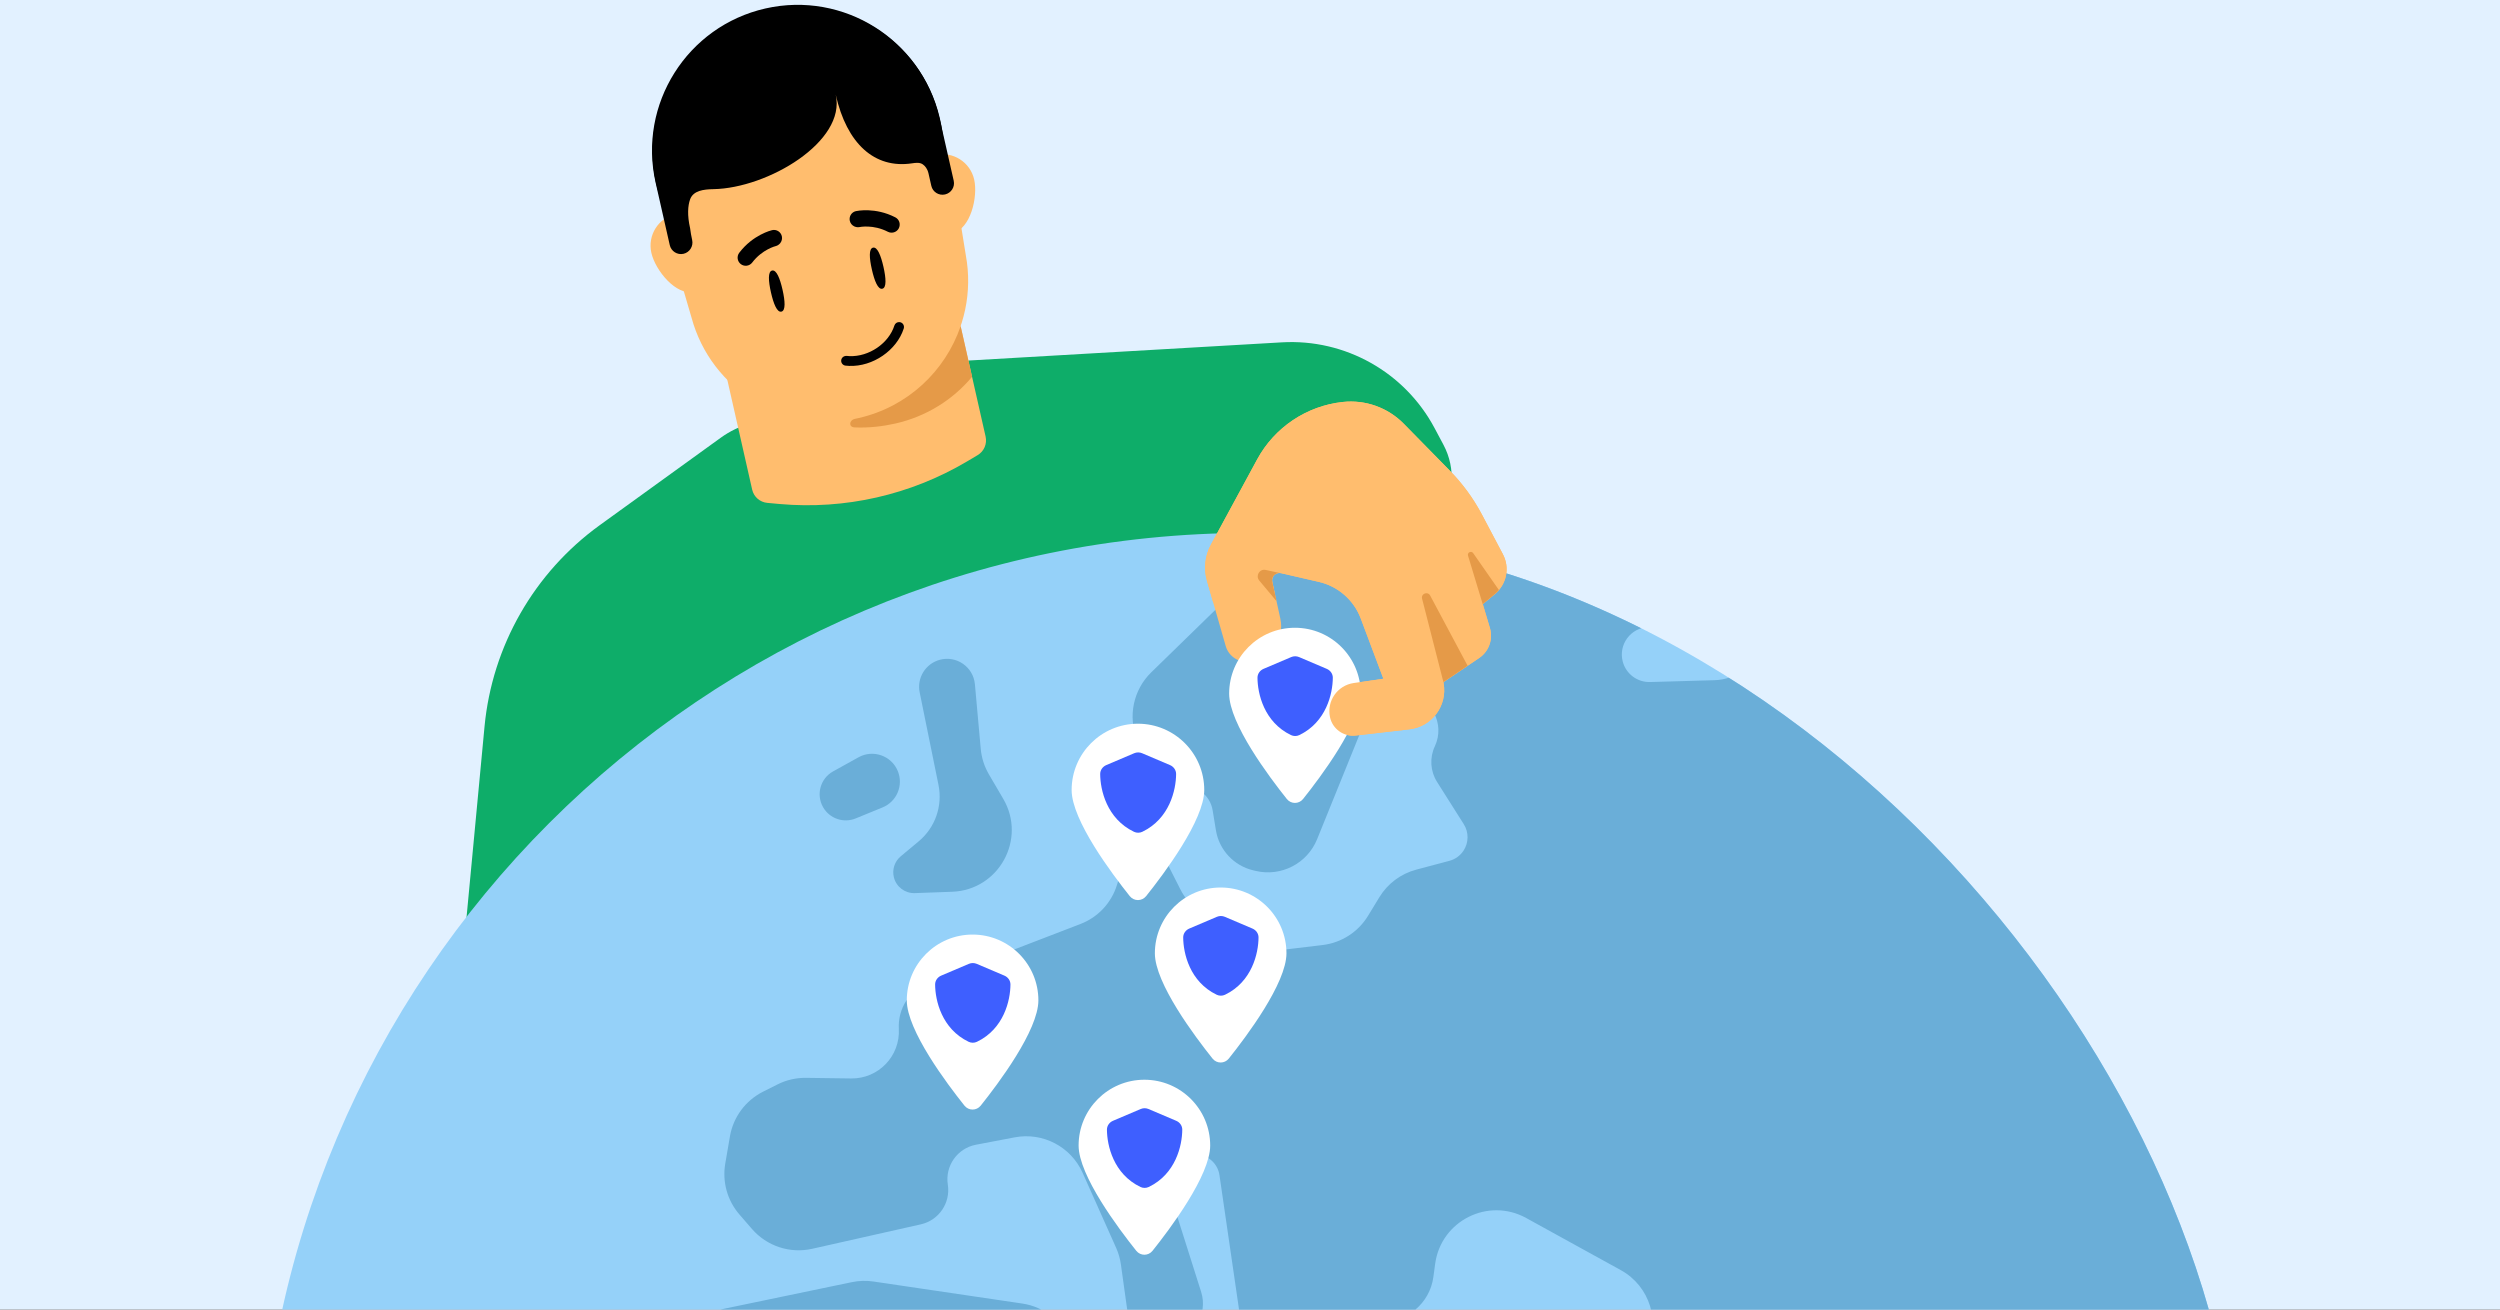 <svg fill="none" height="495" viewBox="0 0 945 495" width="945" xmlns="http://www.w3.org/2000/svg" xmlns:xlink="http://www.w3.org/1999/xlink"><rect x="0" y="0" width="945" height="495" fill="#333333" stroke="none"/><clipPath id="clip0_8680_105"><path d="M0 0H945V495H0Z"/></clipPath><clipPath id="clip1_8680_105"><rect height="748.907" rx="374.453" width="748.907" x="97.924" y="201.444"/></clipPath><g clip-path="url(#clip0_8680_105)"><path d="M0 0H945V495H0Z" fill="#e2f1ff"/><path d="M501.324 460.756 284.198 492.131 169.404 420.349 183.149 274.673C186.025 244.198 201.904 216.437 226.717 198.505L272.393 165.497C275.815 163.023 279.641 161.162 283.699 159.996L366.233 136.275 484.544 129.407C508.461 128.018 530.994 140.669 542.259 161.809L545.636 168.146C550.438 177.157 549.646 188.127 543.599 196.361L494.609 263.065 501.324 460.756Z" fill="#0ead69"/><path d="M372.556 165.012C373.181 167.772 371.971 170.602 369.547 172.04L365.445 174.476C344.133 187.089 319.409 192.702 294.77 190.522L290.051 190.088C287.245 189.837 284.935 187.806 284.317 185.077L262.285 87.723 350.535 67.688 372.556 165.012Z" fill="#ffbd6e"/><path d="M270.209 90.118C268.704 83.466 262.119 79.331 255.5 80.834 248.881 82.337 244.709 88.914 246.214 95.567 247.719 102.22 255.537 111.802 262.167 110.297 268.796 108.792 271.705 96.73 270.209 90.118Z" fill="#ffbd6e"/><path d="M368.242 67.877C366.736 61.224 360.151 57.089 353.522 58.594 346.893 60.1 342.731 66.675 344.236 73.328 345.742 79.98 353.56 89.563 360.189 88.058 366.818 86.553 369.738 74.488 368.242 67.877Z" fill="#ffbd6e"/><path d="M319.824 137.428C291.969 143.752 264.119 126.947 256.712 99.382L248.577 71.615C240.455 41.419 259.077 10.511 289.545 3.594 320.014-3.323 350.111 16.524 355.793 47.273L360.408 75.84C365.592 103.909 347.688 131.102 319.834 137.426L319.824 137.428Z" fill="#000000"/><path d="M324.489 158.029C296.635 164.353 268.784 147.548 261.377 119.983L253.242 92.216C245.121 62.02 263.742 31.112 294.211 24.195 324.679 17.278 354.777 37.124 360.459 67.874L365.073 96.441C370.257 124.51 352.353 151.703 324.499 158.027L324.489 158.029Z" fill="#ffbd6e"/><path d="M323.013 161.557C320.682 161.444 320.926 158.776 323.213 158.315 323.641 158.229 324.068 158.137 324.496 158.04L324.506 158.038C343.143 153.807 357.325 140.232 363.116 123.304L367.444 142.427C360.232 151.058 350.234 157.421 338.459 160.094 333.778 161.157 328.312 161.812 323.013 161.557Z" fill="#e59a48"/><g fill="#000000"><path d="M295.8 109.534C296.772 113.826 297.015 117.425 295.369 117.798 293.723 118.172 292.392 114.82 291.421 110.528 290.449 106.237 290.206 102.638 291.852 102.264 293.498 101.891 294.828 105.243 295.8 109.534Z"/><path d="M333.949 100.879C334.92 105.171 335.163 108.769 333.517 109.143 331.871 109.517 330.541 106.164 329.569 101.873 328.598 97.582 328.354 93.983 330 93.609 331.646 93.236 332.977 96.588 333.949 100.879Z"/><path d="M294.895 91.958C295.497 91.226 295.762 90.245 295.531 89.269 295.142 87.647 293.511 86.609 291.866 86.993 291.547 87.068 284.622 88.735 279.451 95.528 278.415 96.878 278.672 98.78 280.026 99.837 281.373 100.863 283.294 100.601 284.33 99.25 288.103 94.268 293.207 93.025 293.272 93.009 293.928 92.849 294.472 92.433 294.895 91.958Z"/><path d="M322.948 85.594C322.089 85.194 321.428 84.423 321.217 83.443 320.869 81.811 321.893 80.17 323.542 79.807 323.863 79.736 330.829 78.251 338.42 82.148 339.936 82.919 340.523 84.746 339.757 86.284 338.984 87.792 337.138 88.384 335.621 87.613 330.071 84.747 324.931 85.828 324.865 85.841 324.204 85.981 323.534 85.84 322.948 85.594Z"/><path d="M320.015 134.532C318.929 134.49 318.088 135.208 317.977 136.165 317.853 137.165 318.588 138.092 319.586 138.205 320.049 138.255 320.523 138.294 320.987 138.312 329.916 138.658 338.965 132.443 341.622 124.161 341.767 123.691 341.723 123.193 341.497 122.75 341.272 122.308 340.894 121.987 340.414 121.831 340.258 121.772 340.1 121.755 339.921 121.748 339.088 121.716 338.339 122.247 338.086 123.041 335.921 129.819 328.479 134.902 321.11 134.616 320.741 134.602 320.361 134.587 319.994 134.52L319.994 134.541 320.015 134.532Z"/><path d="M360.505 68.317 355.156 44.69 355.115 44.7C348.408 15.078 318.942-3.52 289.323 3.201 259.704 9.923 241.118 39.425 247.825 69.047L253.167 92.643C253.694 94.971 256.014 96.47 258.36 95.937 260.707 95.405 262.164 93.049 261.637 90.721 261.313 89.29 261.054 87.811 260.865 86.305 259.709 81.2 260.038 77.737 260.835 75.424 262.018 71.993 266.055 71.564 269.682 71.499 290.203 71.132 319.916 53.516 315.906 35.802 320.091 54.288 330.548 63.895 344.801 61.73 346.202 61.517 347.709 61.332 348.859 62.16 349.698 62.764 350.577 63.8 350.977 65.564L352.035 70.24C352.565 72.578 354.885 74.033 357.221 73.503 359.557 72.972 361.035 70.656 360.505 68.317Z"/></g><g clip-path="url(#clip1_8680_105)"><rect fill="#95d1f9" height="748.907" rx="374.453" width="748.907" x="97.924" y="201.444"/><g fill="#6aaed8"><path d="M-565.938-137.482-562.842-198.545C-562.469-205.899-558.648-212.647-552.533-216.749L-469.453-272.48C-468.531-273.098-467.655-273.782-466.831-274.525L-402.844-332.185C-391.412-342.486-373.314-339.101-366.379-325.364L-307.992-209.717C-304.782-203.361-298.847-198.816-291.873-197.377L-251.281-188.996C-247.514-188.218-243.997-186.522-241.044-184.057L-204.954-153.941C-197.967-148.11-187.619-148.851-181.535-155.619-176.284-161.459-175.743-170.144-180.228-176.591L-181.53-178.462C-188.248-188.117-185.112-201.466-174.798-207.122L-165.137-212.418C-154.703-218.14-141.635-215.096-134.802-205.353L-113.531-175.021C-111.75-172.482-109.481-170.323-106.857-168.67L-94.296-160.762C-84.055-154.314-80.44-141.109-85.968-130.343L-99.393-104.202C-105.557-92.201-100.293-77.489-87.915-72.121L-35.424-49.357C-24.535-44.635-18.922-32.493-22.381-21.139L-23.059-18.913C-25.372-11.319-31.384-5.421-39.021-3.256L-161.254 31.408C-176.183 35.641-182.902 52.992-174.719 66.176L-131.584 135.672C-121.888 151.293-98.777 150.095-90.749 133.554L-72.4 95.747C-68.712 88.149-61.208 83.135-52.777 82.637L-34.524 81.557C-23.158 80.885-12.966 88.51-10.402 99.603L20.837 234.756C23.873 247.892 15.182 260.861 1.878 263.047L-117.437 282.653C-123.917 283.718-129.649 287.463-133.227 292.97L-152.204 322.179C-155.67 327.513-161.164 331.202-167.413 332.392L-206.099 339.758C-212.642 341.003-218.342 344.985-221.763 350.7L-231.761 367.403C-242.887 385.99-271.131 380.715-274.798 359.364L-276.527 349.295C-278.375 338.53-287.442 330.485-298.351 329.932L-352.277 327.198C-365.222 326.542-376.223 336.557-376.781 349.506L-378.449 388.189C-379.014 401.304-368.657 412.307-355.531 412.535L-337.27 412.851C-326.301 413.042-319.077 424.356-323.52 434.386-326.723 441.617-323.9 450.097-317.001 453.965L-314.249 455.508C-307.737 459.159-304.003 466.318-304.735 473.747L-305.54 481.909C-306.253 489.148-303.552 496.305-298.233 501.268L-278.459 519.717C-274.501 523.409-269.384 525.611-263.982 525.947L-193.942 530.298C-187.207 530.717-180.982 534.03-176.873 539.383L-89.579 653.101C-88.805 654.109-87.95 655.053-87.022 655.922L-12.745 725.51C-4.243 733.475-2.915 746.488-9.632 756.006L-52.156 816.261C-54.464 819.532-57.575 822.154-61.188 823.876L-139.647 861.257C-142.879 862.797-145.714 865.06-147.932 867.871L-180.171 908.728C-181.88 910.894-183.961 912.741-186.315 914.181L-298.911 983.061C-306.196 987.517-310.466 995.596-310.044 1004.13L-305.707 1091.92C-305.161 1102.97-313.952 1112.23-325.01 1112.26-334.438 1112.29-342.517 1105.52-344.153 1096.24L-362.146 994.075C-362.913 989.718-362.427 985.233-360.744 981.142L-283.991 794.633C-281.63 788.895-281.65 782.453-284.048 776.73L-346.459 627.741C-350.901 617.137-346.961 604.878-337.173 598.847L-306.652 580.044C-294.965 572.843-291.984 557.161-300.214 546.174L-340.639 492.208C-341.705 490.784-342.931 489.487-344.292 488.341L-423.415 421.765C-427.429 418.388-430.188 413.757-431.248 408.62L-456.4 286.728C-458.096 278.509-469.876 278.629-471.405 286.88-473.018 295.587-485.669 295.045-486.531 286.232L-495.108 198.566C-495.504 194.526-494.666 190.462-492.706 186.907L-443.483 97.657C-442.197 95.325-441.319 92.79-440.888 90.162L-429.304 19.538C-428.795 16.433-428.919 13.257-429.668 10.201L-457.95-105.168C-461.061-117.862-473.989-125.528-486.62-122.17L-578.399-97.769C-583.737-96.35-589.295-99.129-591.364-104.251-593.677-109.98-590.794-116.488-584.995-118.624L-577.886-121.242C-571.01-123.774-566.309-130.164-565.938-137.482Z"/><path d="M190.616-54.622 157.971-107.677C149.992-120.644 156.363-137.657 170.898-142.193L278.498-175.779C282.39-176.993 286.532-177.168 290.512-176.284L394.322-153.242C405.361-150.792 413.056-140.782 412.587-129.485L411.118-94.087C410.918-89.277 409.236-84.647 406.303-80.83L357.375-17.173C355.914-15.272 354.755-13.158 353.937-10.904L322.898 74.705C320.617 80.995 315.748 86.004 309.525 88.461L156.894 148.725C144.081 153.784 129.696 146.705 125.887 133.466L120.173 113.603C118.926 109.267 118.961 104.663 120.276 100.348L135.889 49.084C136.62 46.684 137.733 44.417 139.186 42.371L189.769-28.875C195.19-36.51 195.524-46.647 190.616-54.622Z"/><path d="M421.892 471.668 409.226 443.325C404.809 433.441 394.175 427.891 383.541 429.919L368.913 432.708C361.879 434.049 357.174 440.725 358.277 447.8 359.353 454.709 354.89 461.269 348.069 462.804L307.015 472.042C298.626 473.929 289.878 471.052 284.247 464.553L279.511 459.086C274.933 453.802 272.964 446.745 274.146 439.854L275.91 429.571C277.161 422.276 281.798 416.006 288.407 412.673L293.861 409.923C297.217 408.231 300.931 407.374 304.688 407.425L321.752 407.657C332.057 407.797 340.324 399.18 339.757 388.89 339.332 381.183 343.927 374.081 351.131 371.309L408.451 349.251C415.079 346.701 420.162 341.239 422.231 334.446L425.156 324.843C426.082 321.8 428.74 319.608 431.904 319.275 435.171 318.932 438.31 320.642 439.794 323.572L446.173 336.162C448.001 339.771 450.735 342.842 454.108 345.076L469.514 355.278C474.13 358.335 479.683 359.651 485.18 358.993L499.954 357.222C507.064 356.37 513.39 352.302 517.115 346.185L521.403 339.143C524.533 334.003 529.527 330.271 535.343 328.724L547.873 325.393C550.074 324.808 551.981 323.43 553.228 321.525 555.209 318.497 555.239 314.591 553.305 311.532L543.211 295.575C540.646 291.52 540.33 286.434 542.372 282.092 546.355 273.621 541.091 263.695 531.843 262.244 525.398 261.234 519.105 264.797 516.656 270.844L497.875 317.21C494.152 326.402 484.273 331.496 474.625 329.2L473.711 328.982C466.392 327.24 460.835 321.273 459.618 313.849L458.374 306.264C457.41 300.384 451.897 296.374 446.006 297.267 441.031 298.021 436.187 295.265 434.294 290.602L429.841 279.633C426.27 270.838 428.381 260.757 435.179 254.133L516.316 175.072C518.938 172.518 522.124 170.615 525.616 169.519L574.515 154.169C582.923 151.529 592.1 153.85 598.243 160.168L654.324 217.849C657.11 220.715 658.118 224.87 656.953 228.695 655.575 233.221 651.45 236.354 646.72 236.467L623.197 237.031C616.476 237.193 611.675 243.595 613.402 250.091 614.641 254.752 618.923 257.948 623.744 257.81L648.108 257.111C656.345 256.874 663.511 251.405 665.912 243.522 667.172 239.383 669.794 235.792 673.353 233.331L681.064 227.999C686.113 224.507 692.335 223.144 698.381 224.207L752.469 233.709C757.155 234.532 761.981 233.904 766.3 231.908L780.723 225.244C789.212 221.321 794.541 212.711 794.265 203.364L793.915 191.53C793.672 183.313 798.928 175.938 806.775 173.487 811.937 171.875 817.547 172.623 822.106 175.532L839.214 186.45C848.213 192.194 859.962 191.1 867.747 183.794L962.77 94.612C967.476 90.195 973.801 87.923 980.242 88.337L1010.85 90.305C1016.79 90.686 1022.35 93.317 1026.41 97.662L1057.75 131.194C1061.63 135.341 1063.86 140.756 1064.03 146.428L1064.35 156.986C1064.75 170.365 1076.3 180.665 1089.64 179.543L1131.37 176.031C1138.05 175.469 1144.65 177.806 1149.48 182.448L1176.76 208.612C1183.29 214.876 1192.85 216.803 1201.29 213.557L1259.4 191.228C1265.79 188.769 1272.95 189.246 1278.96 192.533L1380.87 248.218C1386.43 251.258 1392.99 251.905 1399.04 250.009L1441.96 236.56C1448.37 234.553 1455.33 235.401 1461.07 238.89L1491.18 257.195C1493.06 258.339 1495.1 259.211 1497.22 259.785L1544.1 272.44C1562.05 277.285 1567.41 300.14 1553.49 312.459L1536.46 327.53C1529.19 333.959 1526.66 344.212 1530.1 353.284L1535.1 366.486C1537.79 373.581 1536.86 381.54 1532.62 387.827L1513.52 416.1C1509.7 421.747 1503.61 425.445 1496.84 426.223L1462.18 430.208C1450.23 431.582 1441.28 441.812 1441.51 453.839L1443.34 550.906C1443.5 559.348 1437.56 566.679 1429.27 568.274 1420.24 570.01 1411.42 564.401 1409.17 555.485L1398.4 512.861C1396.78 506.465 1397.94 499.684 1401.6 494.195L1413.15 476.874C1418.93 468.197 1418.09 456.704 1411.12 448.954 1404.39 441.475 1393.55 439.288 1384.45 443.569L1366.7 451.914C1360.04 455.044 1352.3 454.854 1345.8 451.399L1337.2 446.822C1329.47 442.713 1320.1 443.27 1312.91 448.265L1280.54 470.773C1270.41 477.812 1267.51 491.513 1273.91 502.054L1299.36 543.981C1301.44 547.409 1302.6 551.315 1302.74 555.323L1304.01 593.813C1304.17 598.537 1302.89 603.198 1300.34 607.178L1279.8 639.228C1277.92 642.164 1275.4 644.642 1272.44 646.478L1238.11 667.75C1236.41 668.804 1234.43 669.314 1232.43 669.213 1226.68 668.921 1221.91 673.607 1222.1 679.36L1223.21 712.691C1223.42 719.113 1218.6 724.593 1212.2 725.202 1206.03 725.79 1200.41 721.644 1199.14 715.576L1194.86 695.058C1192.65 684.442 1183.21 676.89 1172.37 677.057 1158.65 677.267 1148.27 689.544 1150.35 703.106L1157.69 750.952C1157.97 752.758 1158.03 754.591 1157.88 756.413L1154.36 799.067C1153.65 807.582 1148.35 815.032 1140.54 818.49L1115.08 829.764C1112.31 830.988 1109.33 831.663 1106.31 831.752L1074.36 832.69C1061.85 833.058 1051.86 843.221 1051.7 855.733L1051.26 891.094C1051.12 902.24 1042.87 911.615 1031.83 913.165L1028.86 913.583C1019.8 914.855 1011.13 909.486 1008.23 900.815L1006.87 896.725C1004.47 889.557 996.93 885.474 989.619 887.388 981.944 889.397 977.355 897.25 979.371 904.922L990.505 947.3C991.413 950.753 989.971 954.395 986.947 956.291 982.778 958.905 977.262 957.265 975.198 952.799L963.028 926.458C962.138 924.533 961.515 922.495 961.176 920.402L943.026 808.441C941.699 800.251 935.828 793.529 927.891 791.112 922.431 789.449 916.537 789.998 911.479 792.641L878.207 810.023C875.248 811.568 872.655 813.731 870.603 816.364L843.906 850.624C842.605 852.293 841.084 853.777 839.383 855.036L819.466 869.783C817.324 871.369 814.669 872.102 812.017 871.841 807.179 871.364 803.264 867.699 802.469 862.903L786.496 766.538C786.192 764.701 785.668 762.906 784.937 761.193L768.829 723.447C766.123 717.107 760.754 712.287 754.16 710.279L742.06 706.594C740.037 705.977 738.106 705.089 736.322 703.952L676.766 666.023C670.27 661.886 662.215 668.305 664.798 675.56 665.5 677.534 666.941 679.158 668.817 680.091L692.008 691.625C698.383 694.796 702.963 700.702 704.445 707.666L704.597 708.381C706.875 719.079 701.418 729.924 691.471 734.472L649.724 753.557C647.151 754.733 644.386 755.432 641.564 755.619L616.537 757.28C606.878 757.921 597.826 752.534 593.782 743.74L564.733 680.567C563.384 677.632 559.972 676.267 556.971 677.462 554.392 678.488 552.837 681.131 553.193 683.883L561.405 747.41C562.694 757.381 570.221 765.406 580.089 767.33L615.426 774.22C626.207 776.322 632.801 787.29 629.6 797.797 628.484 801.462 626.259 804.691 623.231 807.038L532.805 877.151C529.654 879.595 527.181 882.805 525.622 886.476L480.155 993.565C478.147 998.294 474.635 1002.23 470.163 1004.76L352.771 1071.18C347.206 1074.33 340.592 1075.06 334.475 1073.19L311.483 1066.19C303.12 1063.64 296.881 1056.64 295.317 1048.04L278.872 957.593C278.207 953.936 278.426 950.172 279.509 946.616L317.858 820.703C318.564 818.382 318.905 815.966 318.868 813.54L318.236 772.763C318.141 766.621 315.629 760.765 311.245 756.463L291.538 737.124C289.05 734.682 286.047 732.829 282.75 731.7L182.321 697.313C173.333 694.236 167.107 686.02 166.575 676.535L163.075 614.133C162.764 608.586 164.442 603.11 167.806 598.689L236.618 508.27C240.024 503.794 244.93 500.699 250.436 499.553L322 484.653C324.69 484.093 327.457 484.012 330.175 484.414L386.417 492.736C394.721 493.964 401.725 499.556 404.762 507.382L416.439 537.466C419.032 544.145 424.547 549.263 431.4 551.35L470.207 563.17C471.4 563.533 472.562 563.992 473.683 564.541L525.039 589.722C528.526 591.431 532.384 592.244 536.265 592.086L553.941 591.367C563.926 590.961 571.404 582.066 570.091 572.16 569.056 564.355 562.793 558.283 554.959 557.491L535.926 555.566C525.769 554.539 517.804 546.386 517.015 536.207 516.077 524.104 525.522 513.709 537.659 513.485L563.565 513.007C566.99 512.944 570.387 513.635 573.515 515.032L591.332 522.99C602.728 528.079 616.111 523.305 621.712 512.152L622.272 511.037C627.903 499.825 623.664 486.167 612.674 480.113L576.888 460.401C562.529 452.492 544.703 461.458 542.494 477.702L541.811 482.726C540.459 492.665 531.778 499.952 521.755 499.562 515.984 499.337 510.41 501.685 506.54 505.973L497.364 516.138C494.702 519.087 491.02 520.914 487.063 521.251 478.803 521.954 471.426 516.101 470.232 507.898L460.958 444.212C460.325 439.866 456.699 436.58 452.313 436.377 446.653 436.114 442.113 440.999 442.788 446.624L443.804 455.09C443.926 456.106 444.143 457.109 444.452 458.084L454.041 488.369C456.73 496.863 451.143 505.737 442.322 506.983 434.434 508.098 427.139 502.599 426.037 494.71L423.699 477.965C423.396 475.791 422.788 473.672 421.892 471.668Z"/><path d="M354.754 296.729 347.636 261.712C346.529 256.265 349.83 250.891 355.19 249.417 361.541 247.67 367.926 252.096 368.518 258.657L370.716 283.031C371.025 286.452 372.085 289.764 373.821 292.728L379.226 301.959C388.148 317.196 377.577 336.44 359.931 337.083L345.812 337.597C342.093 337.732 338.788 335.246 337.886 331.636 337.154 328.705 338.162 325.615 340.482 323.68L347.286 318.005C353.497 312.825 356.365 304.654 354.754 296.729Z"/><path d="M323.456 309.366 333.625 305.196C338.966 303.005 341.546 296.923 339.409 291.56 337.061 285.667 330.073 283.175 324.525 286.252L314.914 291.583C310.099 294.254 308.396 300.345 311.128 305.126 313.59 309.435 318.865 311.249 323.456 309.366Z"/></g><path d="M433.237 338.734C439.934 330.352 455.208 310.039 455.208 298.629 455.208 284.791 443.981 273.563 430.143 273.563 416.305 273.563 405.077 284.791 405.077 298.629 405.077 310.039 420.352 330.352 427.049 338.734 428.655 340.731 431.631 340.731 433.237 338.734V338.734ZM430.143 306.984C425.535 306.984 421.788 303.237 421.788 298.629 421.788 294.02 425.535 290.274 430.143 290.274 434.751 290.274 438.498 294.02 438.498 298.629 438.498 303.237 434.751 306.984 430.143 306.984Z" fill="#ffffff"/><path d="M428.725 284.718C429.681 284.312 430.763 284.312 431.714 284.718L442.278 289.211C443.594 289.771 444.58 291.07 444.568 292.587 444.538 298.588 442.099 309.47 431.798 314.416 430.799 314.889 429.64 314.889 428.641 314.416 418.338 309.47 415.9 298.588 415.871 292.587 415.863 291.07 416.847 289.771 418.161 289.211L428.725 284.718Z" fill="#3e5fff"/><path d="M435.654 472.804C442.299 464.488 457.454 444.332 457.454 433.011 457.454 419.28 446.315 408.14 432.584 408.14 418.853 408.14 407.713 419.28 407.713 433.011 407.713 444.332 422.869 464.488 429.514 472.804 431.107 474.786 434.061 474.786 435.654 472.804V472.804ZM432.584 441.301C428.011 441.301 424.294 437.584 424.294 433.011 424.294 428.438 428.011 424.721 432.584 424.721 437.156 424.721 440.874 428.438 440.874 433.011 440.874 437.584 437.156 441.301 432.584 441.301Z" fill="#ffffff"/><path d="M431.177 419.208C432.126 418.805 433.2 418.805 434.143 419.208L444.625 423.667C445.93 424.222 446.909 425.511 446.897 427.016 446.867 432.971 444.447 443.767 434.226 448.675 433.235 449.145 432.084 449.145 431.094 448.675 420.87 443.767 418.452 432.971 418.423 427.016 418.415 425.511 419.391 424.222 420.695 423.667L431.177 419.208Z" fill="#3e5fff"/><path d="M370.708 417.929C377.353 409.613 392.509 389.458 392.509 378.136 392.509 364.406 381.369 353.266 367.638 353.266 353.908 353.266 342.768 364.406 342.768 378.136 342.768 389.458 357.923 409.613 364.568 417.929 366.161 419.911 369.115 419.911 370.708 417.929V417.929ZM367.638 386.427C363.066 386.427 359.348 382.709 359.348 378.136 359.348 373.564 363.066 369.846 367.638 369.846 372.211 369.846 375.928 373.564 375.928 378.136 375.928 382.709 372.211 386.427 367.638 386.427Z" fill="#ffffff"/><path d="M366.231 364.334C367.18 363.931 368.254 363.931 369.197 364.334L379.679 368.792C380.984 369.347 381.963 370.637 381.951 372.142 381.922 378.096 379.501 388.893 369.28 393.801 368.289 394.27 367.139 394.27 366.148 393.801 355.925 388.893 353.506 378.096 353.477 372.142 353.469 370.637 354.445 369.347 355.749 368.792L366.231 364.334Z" fill="#3e5fff"/><path d="M464.481 400.145C471.126 391.829 486.281 371.673 486.281 360.352 486.281 346.621 475.141 335.481 461.411 335.481 447.68 335.481 436.54 346.621 436.54 360.352 436.54 371.673 451.696 391.829 458.341 400.145 459.934 402.127 462.887 402.127 464.481 400.145V400.145ZM461.411 368.642C456.838 368.642 453.12 364.925 453.12 360.352 453.12 355.779 456.838 352.062 461.411 352.062 465.983 352.062 469.701 355.779 469.701 360.352 469.701 364.925 465.983 368.642 461.411 368.642Z" fill="#ffffff"/><path d="M460.003 346.549C460.953 346.146 462.026 346.146 462.97 346.549L473.452 351.008C474.757 351.563 475.735 352.852 475.724 354.357 475.694 360.312 473.274 371.109 463.053 376.016 462.062 376.486 460.911 376.486 459.92 376.016 449.697 371.109 447.278 360.312 447.249 354.357 447.242 352.852 448.218 351.563 449.521 351.008L460.003 346.549Z" fill="#3e5fff"/></g><path d="M483.971 233.85 480.912 219.926C480.479 217.955 482.246 216.205 484.213 216.657L498.517 219.946C505.792 221.619 511.745 226.826 514.372 233.813L522.925 256.566 511.719 258.18C505.563 259.067 501.44 264.973 502.73 271.056 503.679 275.537 507.882 278.558 512.432 278.031L532.781 275.674C541.271 274.69 547.179 266.759 545.692 258.343L545.602 257.831 559.115 248.732C562.804 246.249 564.451 241.657 563.184 237.394L560.494 228.352 565.164 224.445C569.541 220.783 570.763 214.559 568.096 209.514L560.164 194.509C556.942 188.413 552.852 182.818 548.021 177.899L530.634 160.19C524.607 154.052 516.099 151.015 507.547 151.948 493.855 153.442 481.767 161.558 475.2 173.665L457.722 205.89C455.452 210.074 454.918 214.982 456.233 219.556L463.328 244.229C464.448 248.123 468.292 250.619 472.314 250.129 480.2 249.168 485.676 241.61 483.971 233.85Z" fill="#ffbd6e"/><path d="M492.56 302.017C499.205 293.693 514.36 273.519 514.36 262.187 514.36 248.444 503.22 237.294 489.49 237.294 475.759 237.294 464.619 248.444 464.619 262.187 464.619 273.519 479.775 293.693 486.42 302.017 488.013 304 490.967 304 492.56 302.017V302.017ZM489.49 270.485C484.917 270.485 481.2 266.764 481.2 262.187 481.2 257.611 484.917 253.89 489.49 253.89 494.062 253.89 497.78 257.611 497.78 262.187 497.78 266.764 494.062 270.485 489.49 270.485Z" fill="#ffffff"/><path d="M488.083 248.372C489.032 247.969 490.106 247.969 491.049 248.372L501.531 252.835C502.836 253.39 503.815 254.681 503.803 256.187 503.773 262.147 501.353 272.954 491.132 277.866 490.141 278.336 488.99 278.336 488 277.866 477.776 272.954 475.358 262.147 475.329 256.187 475.321 254.681 476.297 253.39 477.601 252.835L488.083 248.372Z" fill="#3e5fff"/><path clip-rule="evenodd" d="M481.977 224.774 480.912 219.926C480.479 217.955 482.246 216.205 484.213 216.657L498.517 219.946C505.792 221.619 511.745 226.826 514.372 233.813L522.925 256.566 511.719 258.18C505.563 259.067 501.44 264.973 502.73 271.056 503.679 275.537 507.882 278.558 512.432 278.031L532.781 275.674C541.271 274.69 547.179 266.759 545.692 258.343L545.602 257.831 559.115 248.732C562.804 246.249 564.451 241.657 563.184 237.394L560.494 228.352 565.164 224.445C569.541 220.783 570.763 214.559 568.096 209.514L560.164 194.509C556.942 188.414 552.852 182.818 548.021 177.899L530.634 160.19C524.607 154.052 516.099 151.015 507.547 151.948 493.855 153.442 481.767 161.558 475.2 173.665L457.722 205.89C455.452 210.074 454.918 214.982 456.233 219.556L458.594 227.765 481.977 224.774Z" fill="#ffbd6e" fill-rule="evenodd"/><path clip-rule="evenodd" d="M554.763 251.663 540.6 225.116C539.682 223.395 537.063 224.412 537.546 226.302L545.611 257.825 554.763 251.663Z" fill="#e59a48" fill-rule="evenodd"/><path clip-rule="evenodd" d="M566.592 223.035 556.864 209.086C556.148 208.059 554.546 208.836 554.91 210.034L561.988 233.375 560.494 228.352 565.164 224.445C565.685 224.009 566.161 223.537 566.592 223.035Z" fill="#e59a48" fill-rule="evenodd"/><path clip-rule="evenodd" d="M487.189 217.341 487.192 217.336 486.719 217.233 487.189 217.341ZM483.751 216.59 478.418 215.434C476.115 214.935 474.484 217.633 475.996 219.441L482.517 227.234 480.912 219.926C480.513 218.111 481.98 216.483 483.751 216.59Z" fill="#e59a48" fill-rule="evenodd"/></g></svg>